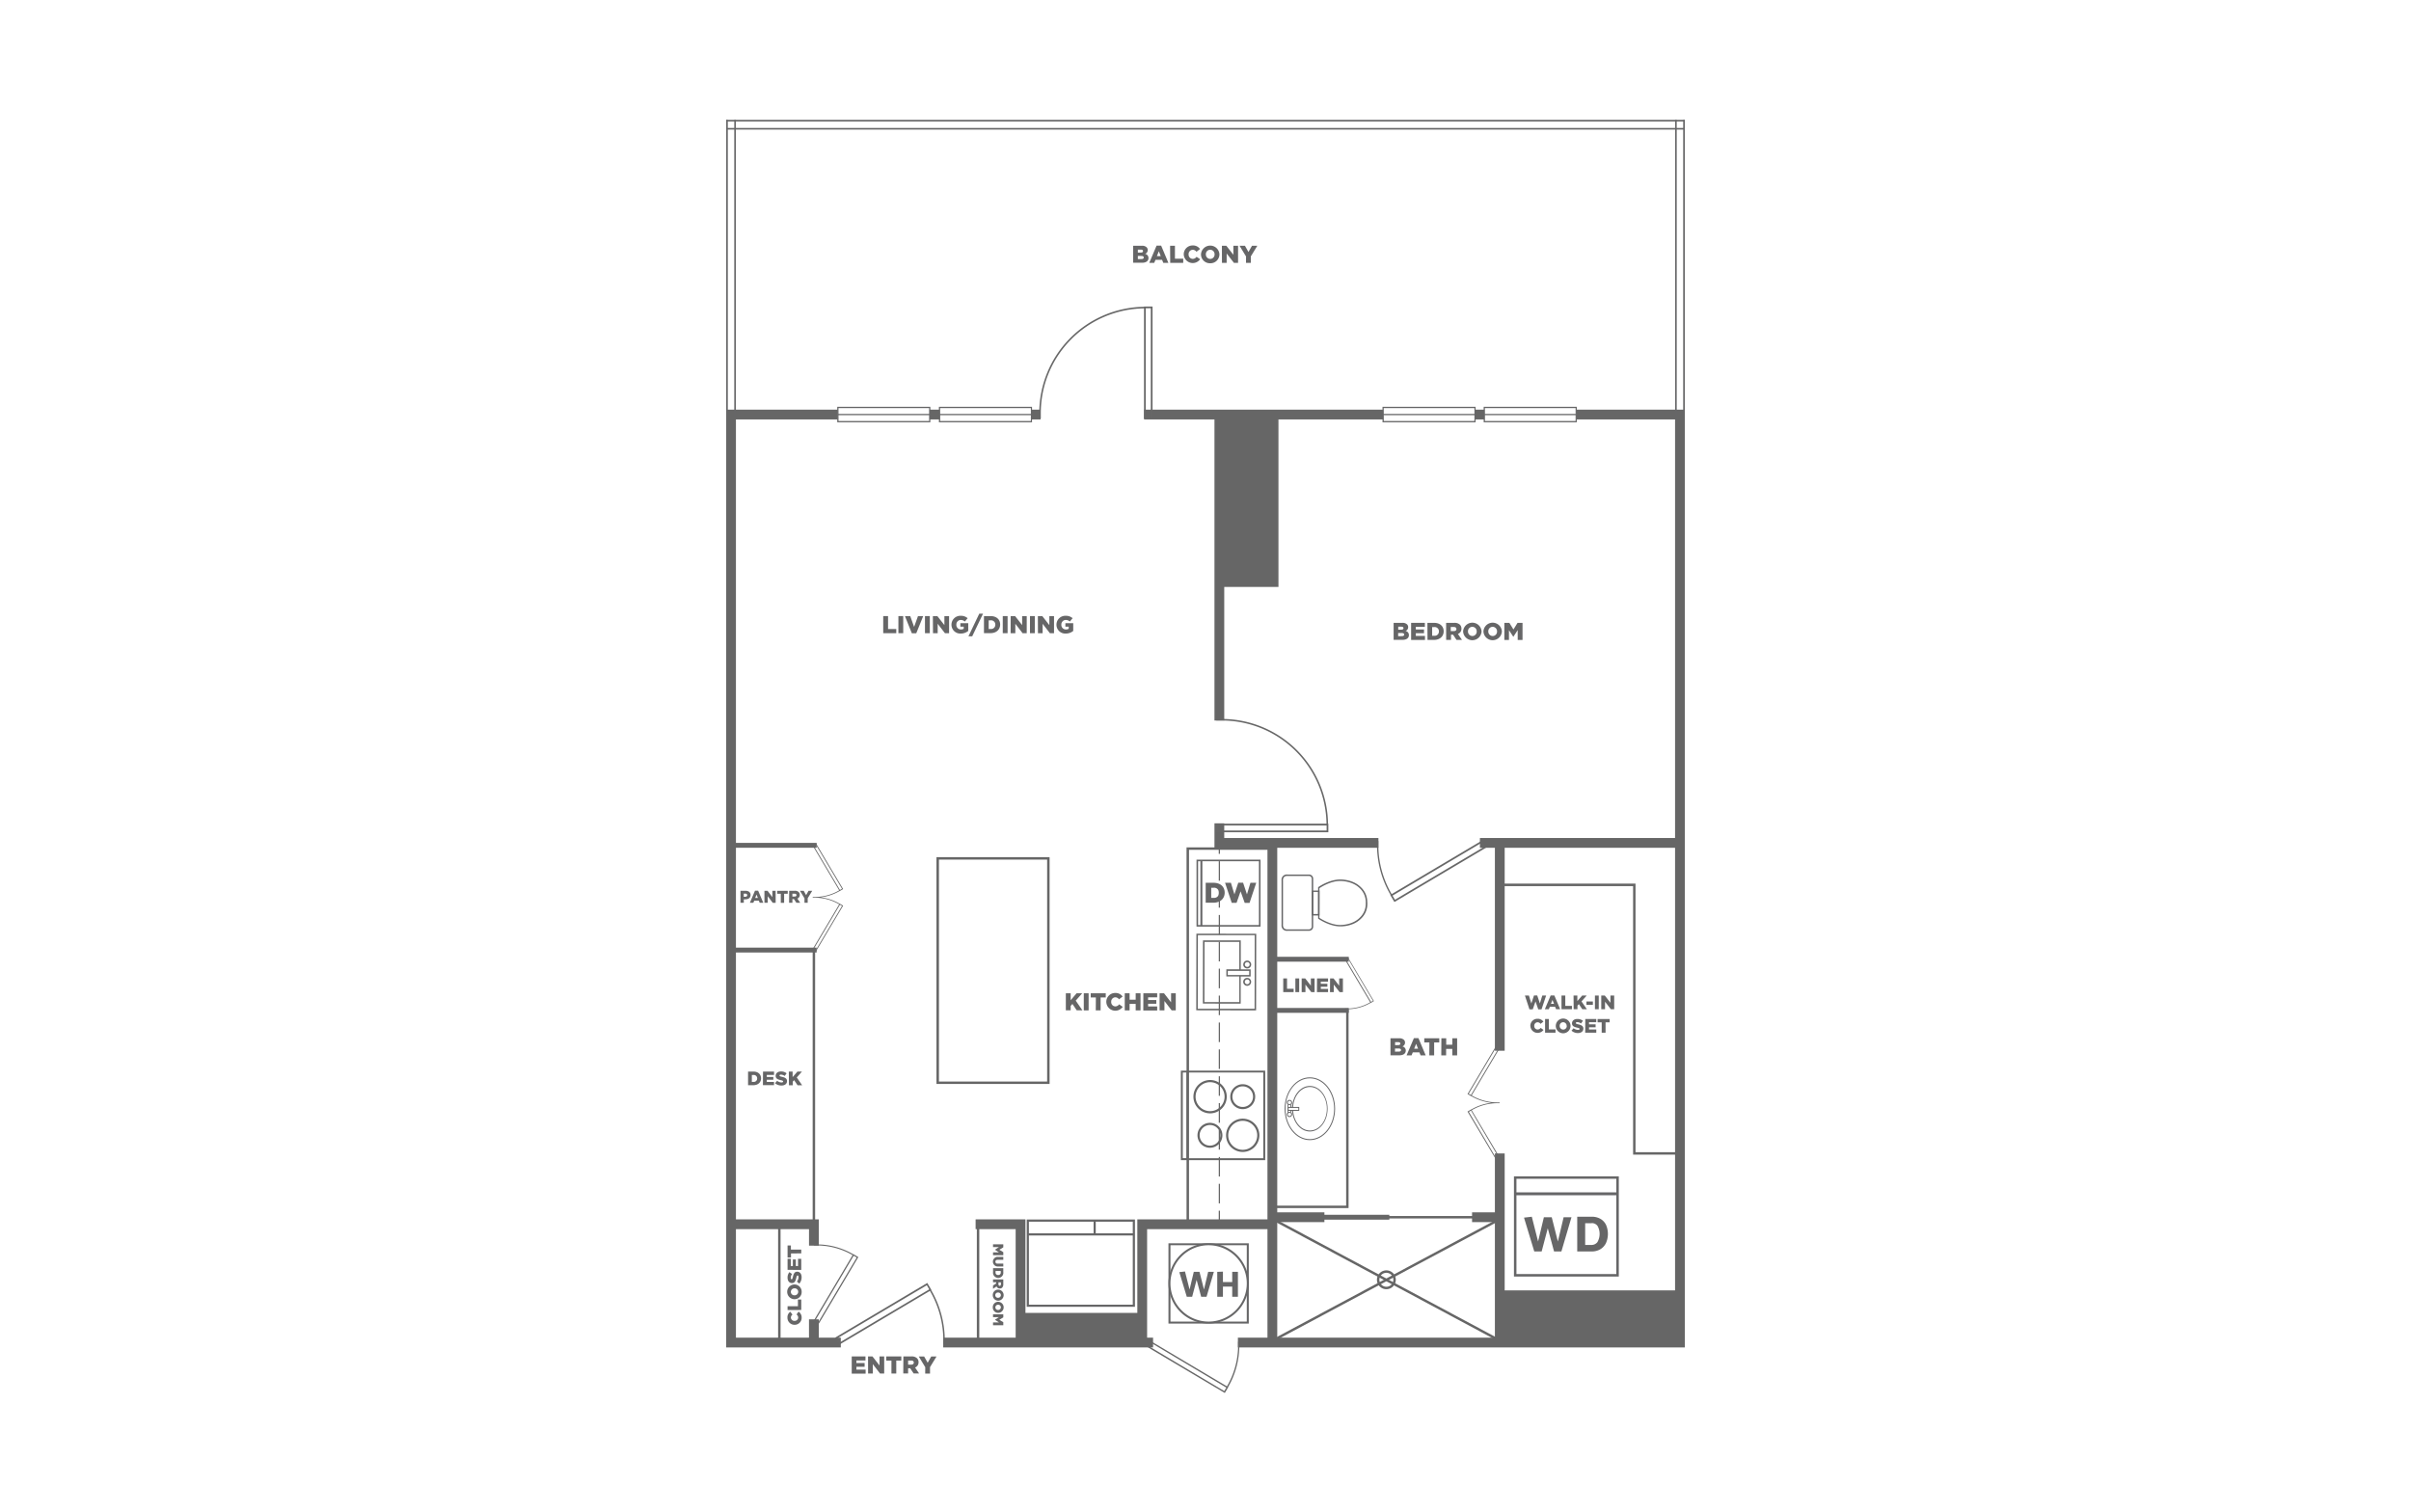 <svg xmlns="http://www.w3.org/2000/svg" viewBox="0 0 998 626"><defs><style>.cls-1{fill:#fff;}.cls-2{fill:#666;}.cls-3{fill:#666667;}.cls-4{fill:#676767;}</style></defs><title>floorplan_detail_A1</title><g id="A1"><path class="cls-1" d="M-1-2H999V628H-1Z"/><rect class="cls-2" x="390.43" y="553.77" width="86.87" height="4.05"/><polygon class="cls-2" points="697.42 557.82 512.41 557.82 512.41 553.77 693.37 553.77 693.37 173.64 652.68 173.64 652.68 169.59 697.42 169.59 697.42 557.82"/><rect class="cls-2" x="610.55" y="169.59" width="3.86" height="4.05"/><rect class="cls-2" x="473.56" y="169.59" width="98.96" height="4.05"/><rect class="cls-2" x="427.06" y="169.59" width="3.67" height="4.05"/><rect class="cls-2" x="384.8" y="169.59" width="4.11" height="4.05"/><polygon class="cls-2" points="348.04 557.82 300.58 557.82 300.58 169.59 346.77 169.59 346.77 173.64 304.63 173.64 304.63 553.77 348.04 553.77 348.04 557.82"/><rect class="cls-2" x="612.59" y="346.92" width="82.8" height="4.05"/><polygon class="cls-2" points="570.58 350.97 502.71 350.97 502.71 340.84 506.76 340.84 506.76 346.92 570.58 346.92 570.58 350.97"/><rect class="cls-2" x="502.71" y="171.61" width="4.05" height="126.67"/><rect class="cls-2" x="618.79" y="348.94" width="4.05" height="86.05"/><rect class="cls-2" x="618.79" y="477.51" width="4.05" height="78.29"/><rect class="cls-2" x="620.82" y="534.2" width="74.58" height="21.6"/><rect class="cls-2" x="524.65" y="348.94" width="4.05" height="206.85"/><rect class="cls-2" x="526.67" y="501.89" width="21.55" height="4.05"/><polygon class="cls-2" points="474.83 555.8 470.78 555.8 470.78 504.8 526.67 504.8 526.67 508.85 474.83 508.85 474.83 555.8"/><polygon class="cls-2" points="424.47 555.8 420.42 555.8 420.42 508.85 403.84 508.85 403.84 504.8 424.47 504.8 424.47 555.8"/><rect class="cls-2" x="422.44" y="543.52" width="50.36" height="12.27"/><rect class="cls-2" x="404.35" y="507.84" width="1.01" height="47.96"/><polygon class="cls-2" points="338.92 515.68 334.88 515.68 334.88 508.85 302.61 508.85 302.61 504.8 338.92 504.8 338.92 515.68"/><rect class="cls-2" x="334.87" y="546.18" width="4.05" height="9.62"/><rect class="cls-2" x="504.74" y="171.61" width="24.46" height="71.37"/><path class="cls-2" d="M434.46,448.74H387.64V354.85h46.82Zm-45.8-1h44.79V355.86H388.66Z"/><path class="cls-2" d="M337.41,507.33H302.1V392.81h35.31Zm-34.3-1h33.28V393.82H303.11Z"/><path class="cls-2" d="M558.22,500.12H526.16V417.78h32.06Zm-31-1h30V418.79h-30Z"/><path class="cls-2" d="M695.9,478H676V366.83H620.31V348.44H695.9ZM677,477h17.89V349.45H621.32v16.36H677Z"/><rect class="cls-2" x="542.19" y="502.9" width="32.9" height="2.02"/><rect class="cls-2" x="572.06" y="503.41" width="43.36" height="1.01"/><rect class="cls-2" x="609.34" y="501.89" width="11.47" height="4.05"/><rect class="cls-2" x="573.36" y="477.8" width="1.01" height="104.02" transform="translate(-164.08 785.65) rotate(-61.83)"/><rect class="cls-2" x="521.86" y="529.31" width="104.02" height="1.01" transform="translate(-182.05 333.3) rotate(-28.14)"/><path class="cls-2" d="M573.87,533.71a3.9,3.9,0,1,1,3.9-3.9A3.91,3.91,0,0,1,573.87,533.71Zm0-6.79a2.89,2.89,0,1,0,2.89,2.89A2.9,2.9,0,0,0,573.87,526.92Z"/><rect class="cls-2" x="322.09" y="506.44" width="1.01" height="49.35"/><path class="cls-2" d="M526.08,506.44H491.15V350.8h34.93Zm-33.91-1h32.9V351.81h-32.9Z"/><path class="cls-3" d="M543.58,363.82v19.73a1.73,1.73,0,0,1-1.79,1.79H532.9a2.18,2.18,0,0,1-2.42-2.42V364.45a2.18,2.18,0,0,1,2.45-2.41h8.86a1.72,1.72,0,0,1,1.79,1.78m-12.5,19.1a1.89,1.89,0,0,0,.51,1.44,1.82,1.82,0,0,0,1.27.38h8.93a1.16,1.16,0,0,0,1.19-1.19V363.82a1.15,1.15,0,0,0-1.19-1.18H532.9a1.82,1.82,0,0,0-1.31.38,1.85,1.85,0,0,0-.51,1.43Z"/><path class="cls-3" d="M546.19,379H543V368.67h3.22Zm-.6-9.76h-2v9.16h2Z"/><path class="cls-3" d="M566,373.46l0,.72a8.33,8.33,0,0,1-2.7,6.2c-3.3,3.3-8.33,3.14-8.55,3.13-4.43,0-8.79-3-9-3.12l-.13-.09,0-13,.1-.08c.19-.12,4.54-3.12,9-3.12.2,0,5.23-.16,8.55,3.16a8.3,8.3,0,0,1,2.69,6.19M546.19,380c.75.49,4.67,2.93,8.51,2.93.07,0,5,.15,8.13-3a7.83,7.83,0,0,0,2.51-5.76l0-.71a7.93,7.93,0,0,0-2.49-5.75c-3.16-3.15-8.09-3-8.14-3-3.9,0-7.86,2.49-8.55,3V380Z"/><path class="cls-3" d="M552.64,459c0,7.15-4.69,13-10.45,13s-10.44-5.83-10.44-13,4.68-13,10.44-13,10.45,5.82,10.45,13m-20.51,0c0,6.94,4.52,12.59,10.06,12.59s10.06-5.65,10.06-12.59-4.51-12.59-10.06-12.59S532.13,452,532.13,459"/><path class="cls-3" d="M549.54,459c0,5.2-3.3,9.42-7.35,9.42s-7.34-4.22-7.34-9.42,3.29-9.43,7.34-9.43,7.35,4.23,7.35,9.43m-14.3,0c0,5,3.12,9,7,9s7-4.06,7-9-3.12-9-7-9-7,4.06-7,9"/><rect class="cls-1" x="533.16" y="456.11" width="1.21" height="5.13"/><path class="cls-3" d="M534.56,461.43H533v-5.52h1.6Zm-.39-5.13h-.82V461h.82Z"/><path class="cls-1" d="M533.78,457.45a1,1,0,1,0-.89-1,.93.93,0,0,0,.89,1"/><path class="cls-3" d="M534.87,456.49a1.09,1.09,0,1,1-1.09-1.15,1.12,1.12,0,0,1,1.09,1.15m-1.79,0a.7.7,0,1,0,.7-.76.73.73,0,0,0-.7.76"/><path class="cls-1" d="M533.78,462.36a1,1,0,1,0-.89-.95.92.92,0,0,0,.89.95"/><path class="cls-3" d="M534.87,461.41a1.09,1.09,0,1,1-1.09-1.15,1.13,1.13,0,0,1,1.09,1.15m-1.79,0a.7.7,0,1,0,.7-.76.73.73,0,0,0-.7.76"/><rect class="cls-1" x="533.26" y="458.45" width="4.35" height="1.22"/><path class="cls-3" d="M537.8,459.87h-4.73v-1.61h4.73Zm-.38-1.22h-4v.83h4Z"/><rect class="cls-1" x="425.87" y="504.99" width="43.36" height="35.12"/><path class="cls-3" d="M425,504.86h44.8V541H425Zm43.9.89h-43v34.36h43Z"/><rect class="cls-3" x="425.63" y="510.58" width="43.6" height="0.89"/><rect class="cls-3" x="452.68" y="504.99" width="0.89" height="6.04"/><path class="cls-3" d="M516.92,547.93H483.67V514.69h33.25Zm-32.42-.82h31.59v-31.6H484.5Z"/><path class="cls-3" d="M500.3,547.93a16.62,16.62,0,1,1,16.61-16.62,16.65,16.65,0,0,1-16.61,16.62"/><path class="cls-1" d="M500.3,515.51a15.8,15.8,0,1,0,15.79,15.8,15.81,15.81,0,0,0-15.79-15.8"/><polygon class="cls-3" points="497.21 536.84 495.32 529.85 493.48 536.84 491.25 536.84 488.16 526.65 490.51 526.38 492.41 533.84 494.15 526.53 496.52 526.53 498.37 533.84 500.1 526.53 502.46 526.53 499.43 536.84 497.21 536.84"/><polygon class="cls-3" points="512.42 526.53 512.42 536.84 510.06 536.84 510.06 532.64 506.22 532.64 506.22 536.84 503.86 536.84 503.86 526.53 506.22 526.44 506.22 530.76 510.06 530.76 510.06 526.53 512.42 526.53"/><rect class="cls-3" x="626.68" y="486.98" width="43.4" height="41.49"/><rect class="cls-1" x="627.71" y="488" width="41.35" height="39.44"/><rect class="cls-3" x="627.19" y="493.7" width="42.38" height="1.03"/><rect class="cls-3" x="627.19" y="493.7" width="42.38" height="1.03"/><path class="cls-3" d="M658.87,518.08h-6V503.71h6a6.93,6.93,0,0,1,3.66.91,5.74,5.74,0,0,1,2.28,2.5,9.36,9.36,0,0,1-.07,7.55,6,6,0,0,1-2.34,2.52,6.92,6.92,0,0,1-3.58.89m0-11.69h-2.66v9h2.52a3.09,3.09,0,0,0,2.53-1.14,6.79,6.79,0,0,0,.09-6.7,2.86,2.86,0,0,0-2.48-1.19"/><polygon class="cls-3" points="643.28 518.08 640.68 508.48 638.15 518.08 635.09 518.08 630.84 504.08 634.07 503.71 636.67 513.96 639.07 503.92 642.32 503.92 644.86 513.96 647.24 503.92 650.49 503.92 646.32 518.08 643.28 518.08"/><rect class="cls-3" x="495.28" y="355.88" width="26.5" height="27.72"/><rect class="cls-1" x="495.93" y="356.54" width="25.19" height="26.41"/><rect class="cls-3" x="496.94" y="356.21" width="0.66" height="27.06"/><rect class="cls-3" x="496.94" y="356.21" width="0.66" height="27.06"/><path class="cls-3" d="M499.08,365.46h3.19c3,0,4.67,1.7,4.67,4.09v0c0,2.38-1.74,4.16-4.72,4.16h-3.14Zm3.23,6.24a2,2,0,0,0,2.28-2.09v0a2,2,0,0,0-2.28-2.09h-.94v4.2Z"/><path class="cls-3" d="M507.1,365.46h2.42l1.45,4.79,1.59-4.81h2l1.6,4.81,1.44-4.79H520l-2.77,8.33h-2L513.52,369l-1.66,4.76h-2Z"/><rect class="cls-3" x="300.6" y="49.63" width="396.8" height="0.67"/><rect class="cls-3" x="300.6" y="52.97" width="396.8" height="0.67"/><rect class="cls-3" x="303.94" y="49.63" width="0.67" height="122.49"/><rect class="cls-3" x="300.6" y="49.63" width="0.67" height="122.49"/><rect class="cls-3" x="696.73" y="49.63" width="0.67" height="122.49"/><rect class="cls-3" x="693.39" y="49.63" width="0.67" height="122.49"/><path class="cls-3" d="M576.87,257.85h3.63a2.62,2.62,0,0,1,1.93.63,1.55,1.55,0,0,1,.46,1.15v0a1.65,1.65,0,0,1-1.09,1.58,1.7,1.7,0,0,1,1.4,1.73v0c0,1.21-1,1.95-2.68,1.95h-3.65Zm3.14,2.82c.6,0,.94-.2.94-.62v0c0-.38-.31-.61-.9-.61h-1.27v1.25Zm.29,2.68c.6,0,.94-.23.94-.65v0c0-.38-.3-.63-1-.63h-1.5v1.3Z"/><path class="cls-3" d="M584.11,257.85h5.69v1.67h-3.75v1.07h3.4v1.55h-3.4v1.12h3.8v1.67h-5.74Z"/><path class="cls-3" d="M590.86,257.85h2.73c2.53,0,4,1.45,4,3.5v0c0,2-1.49,3.56-4,3.56h-2.69Zm2.76,5.34a1.74,1.74,0,0,0,2-1.79v0a1.74,1.74,0,0,0-2-1.79h-.8v3.6Z"/><path class="cls-3" d="M598.6,257.85H602a3.14,3.14,0,0,1,2.31.76,2.24,2.24,0,0,1,.63,1.65v0a2.24,2.24,0,0,1-1.46,2.18l1.69,2.47h-2.27l-1.42-2.15h-.86v2.15h-2Zm3.26,3.4c.67,0,1-.33,1-.84v0c0-.56-.4-.84-1.06-.84h-1.28v1.7Z"/><path class="cls-3" d="M605.64,261.41v0a3.82,3.82,0,0,1,7.63,0v0a3.82,3.82,0,0,1-7.63,0Zm5.62,0v0a1.84,1.84,0,0,0-1.82-1.92,1.81,1.81,0,0,0-1.79,1.9v0a1.84,1.84,0,0,0,1.81,1.91A1.8,1.8,0,0,0,611.26,261.41Z"/><path class="cls-3" d="M614.05,261.41v0a3.82,3.82,0,0,1,7.63,0v0a3.82,3.82,0,0,1-7.63,0Zm5.63,0v0a1.85,1.85,0,0,0-1.82-1.92,1.82,1.82,0,0,0-1.8,1.9v0a1.84,1.84,0,0,0,1.82,1.91A1.81,1.81,0,0,0,619.68,261.41Z"/><path class="cls-3" d="M622.71,257.85h2.07l1.69,2.74,1.69-2.74h2.07v7.08h-2v-4.07l-1.81,2.77h0l-1.8-2.75v4.05h-1.92Z"/><path class="cls-3" d="M441.19,411.2h2v2.88l2.44-2.88h2.33l-2.68,3.05,2.77,4h-2.36l-1.78-2.63-.72.8v1.83h-2Z"/><path class="cls-3" d="M448.62,411.2h2v7.09h-2Z"/><path class="cls-3" d="M453.62,412.92h-2.13V411.2h6.22v1.72h-2.13v5.37h-2Z"/><path class="cls-3" d="M457.94,414.77v0a3.64,3.64,0,0,1,3.74-3.69,3.47,3.47,0,0,1,3,1.48l-1.48,1.14a1.9,1.9,0,0,0-1.54-.83,1.75,1.75,0,0,0-1.69,1.87v0a1.75,1.75,0,0,0,1.69,1.89,1.94,1.94,0,0,0,1.59-.86l1.48,1.05a3.73,3.73,0,0,1-6.79-2.06Z"/><path class="cls-3" d="M465.58,411.2h2v2.66h2.52V411.2h2v7.09h-2V415.6h-2.52v2.69h-2Z"/><path class="cls-3" d="M473.28,411.2H479v1.67h-3.76V414h3.4v1.54h-3.4v1.13H479v1.67h-5.75Z"/><path class="cls-3" d="M480,411.2h1.83l2.92,3.75V411.2h1.94v7.09H485l-3-3.89v3.89H480Z"/><path class="cls-3" d="M575.57,429.84h3.63a2.58,2.58,0,0,1,1.93.64,1.51,1.51,0,0,1,.46,1.14v0a1.65,1.65,0,0,1-1.09,1.58,1.71,1.71,0,0,1,1.4,1.73v0c0,1.21-1,1.95-2.68,1.95h-3.65Zm3.15,2.82c.59,0,.93-.2.93-.62v0c0-.38-.31-.6-.89-.6h-1.28v1.24Zm.28,2.68c.6,0,.94-.23.94-.65v0c0-.38-.3-.63-1-.63h-1.5v1.3Z"/><path class="cls-3" d="M585.26,429.79h1.89l3,7.13h-2.1l-.52-1.26h-2.73l-.51,1.26h-2.06Zm1.72,4.34-.79-2-.8,2Z"/><path class="cls-3" d="M591.68,431.56h-2.12v-1.72h6.21v1.72h-2.12v5.36h-2Z"/><path class="cls-3" d="M596.64,429.84h2v2.65h2.52v-2.65h2v7.08h-2v-2.69H598.6v2.69h-2Z"/><path class="cls-3" d="M365.6,255.05h2v5.36H371v1.72H365.6Z"/><path class="cls-3" d="M371.88,255.05h2v7.08h-2Z"/><path class="cls-3" d="M374.58,255.05h2.2l1.6,4.48,1.61-4.48h2.16l-2.88,7.13h-1.82Z"/><path class="cls-3" d="M382.88,255.05h2v7.08h-2Z"/><path class="cls-3" d="M386.15,255.05H388l2.92,3.74v-3.74h1.94v7.08h-1.72l-3-3.89v3.89h-1.94Z"/><path class="cls-3" d="M393.85,258.61v0a3.67,3.67,0,0,1,3.82-3.68,4.12,4.12,0,0,1,2.87,1l-1.15,1.38a2.52,2.52,0,0,0-1.71-.66,1.86,1.86,0,0,0-1.81,1.94v0a1.87,1.87,0,0,0,1.92,2,2,2,0,0,0,1.13-.29v-.86h-1.39V258h3.26v3.19a4.8,4.8,0,0,1-3.08,1.09A3.64,3.64,0,0,1,393.85,258.61Z"/><path class="cls-3" d="M405.35,254.06h1.56l-4.48,9.37h-1.56Z"/><path class="cls-3" d="M407.3,255.05H410c2.53,0,4,1.45,4,3.5v0c0,2-1.49,3.56-4,3.56H407.3Zm2.76,5.34A1.74,1.74,0,0,0,412,258.6v0a1.74,1.74,0,0,0-1.95-1.79h-.8v3.6Z"/><path class="cls-3" d="M415.08,255.05h2v7.08h-2Z"/><path class="cls-3" d="M418.35,255.05h1.83l2.92,3.74v-3.74H425v7.08h-1.72l-3-3.89v3.89h-1.95Z"/><path class="cls-3" d="M426.34,255.05h2v7.08h-2Z"/><path class="cls-3" d="M429.61,255.05h1.83l2.92,3.74v-3.74h1.94v7.08h-1.72l-3-3.89v3.89h-1.94Z"/><path class="cls-3" d="M437.31,258.61v0a3.67,3.67,0,0,1,3.82-3.68,4.12,4.12,0,0,1,2.87,1l-1.15,1.38a2.52,2.52,0,0,0-1.71-.66,1.86,1.86,0,0,0-1.81,1.94v0a1.87,1.87,0,0,0,1.92,2,2,2,0,0,0,1.13-.29v-.86H441V258h3.25v3.19a4.75,4.75,0,0,1-3.07,1.09A3.64,3.64,0,0,1,437.31,258.61Z"/><path class="cls-3" d="M328.89,548.44h0a2.91,2.91,0,0,1-2.94-3,2.76,2.76,0,0,1,1.18-2.4l.91,1.18a1.53,1.53,0,0,0-.66,1.24,1.4,1.4,0,0,0,1.5,1.35h0a1.41,1.41,0,0,0,1.52-1.35,1.56,1.56,0,0,0-.69-1.28l.84-1.18a2.84,2.84,0,0,1,1.28,2.51A2.88,2.88,0,0,1,328.89,548.44Z"/><path class="cls-3" d="M326,542.33v-1.57h4.29V538h1.38v4.31Z"/><path class="cls-3" d="M328.89,537.85h0a3.05,3.05,0,0,1,0-6.1h0a3,3,0,0,1,2.95,3.06A2.94,2.94,0,0,1,328.89,537.85Zm0-4.5h0a1.48,1.48,0,0,0-1.53,1.46,1.44,1.44,0,0,0,1.52,1.43h0a1.47,1.47,0,0,0,1.53-1.44A1.45,1.45,0,0,0,328.89,533.35Z"/><path class="cls-3" d="M330.86,531.4l-1-.87a2.91,2.91,0,0,0,.68-1.84c0-.42-.15-.65-.39-.65h0c-.24,0-.37.19-.55,1-.27,1.2-.61,2.13-1.78,2.13h0c-1.06,0-1.82-.83-1.82-2.19a3.53,3.53,0,0,1,.76-2.33l1.11.78a2.82,2.82,0,0,0-.56,1.59c0,.38.16.57.36.57h0c.26,0,.37-.2.55-1,.28-1.31.7-2.12,1.76-2.12h0c1.16,0,1.84.92,1.84,2.3A3.93,3.93,0,0,1,330.86,531.4Z"/><path class="cls-3" d="M326,525.69v-4.56h1.34v3h.85v-2.72h1.24v2.72h.9v-3h1.34v4.6Z"/><path class="cls-3" d="M327.42,518.91v1.69H326v-5h1.38v1.7h4.29v1.58Z"/><path class="cls-3" d="M309.65,443.61h2.18c2,0,3.2,1.17,3.2,2.8v0c0,1.63-1.19,2.85-3.23,2.85h-2.15Zm2.21,4.27a1.39,1.39,0,0,0,1.56-1.43v0a1.4,1.4,0,0,0-1.56-1.43h-.64v2.88Z"/><path class="cls-3" d="M315.84,443.61h4.56V445h-3v.85h2.71V447H317.4v.9h3v1.34h-4.6Z"/><path class="cls-3" d="M320.81,448.43l.88-1a2.89,2.89,0,0,0,1.84.68c.42,0,.64-.15.64-.39h0c0-.24-.18-.37-.95-.55-1.21-.27-2.14-.61-2.14-1.78h0c0-1.06.83-1.82,2.19-1.82a3.56,3.56,0,0,1,2.34.76l-.79,1.1a2.85,2.85,0,0,0-1.59-.55c-.38,0-.56.16-.56.36v0c0,.25.19.37,1,.55,1.3.28,2.11.7,2.11,1.76v0c0,1.15-.92,1.84-2.29,1.84A4,4,0,0,1,320.81,448.43Z"/><path class="cls-3" d="M326.52,443.61h1.57v2.3l2-2.3h1.87l-2.15,2.44,2.22,3.23h-1.89l-1.42-2.11-.58.64v1.47h-1.57Z"/><path class="cls-3" d="M631.22,412.14h1.66l1,3.28,1.09-3.3h1.35l1.09,3.3,1-3.28H640l-1.9,5.71h-1.36l-1.14-3.27-1.14,3.27h-1.37Z"/><path class="cls-3" d="M641.88,412.1h1.52l2.41,5.7h-1.68l-.42-1h-2.18l-.41,1h-1.65Zm1.38,3.47-.63-1.61-.64,1.61Z"/><path class="cls-3" d="M646.36,412.14h1.57v4.29h2.75v1.37h-4.32Z"/><path class="cls-3" d="M651.35,412.14h1.57v2.3l2-2.3h1.87l-2.15,2.43,2.22,3.23h-1.89l-1.42-2.1-.58.64v1.46h-1.57Z"/><path class="cls-3" d="M656.69,414.6h2.66V416h-2.66Z"/><path class="cls-3" d="M660.2,412.14h1.58v5.66H660.2Z"/><path class="cls-3" d="M662.82,412.14h1.47l2.33,3v-3h1.55v5.66H666.8l-2.42-3.1v3.1h-1.56Z"/><path class="cls-3" d="M633.46,424.71v0a2.91,2.91,0,0,1,3-2.95,2.79,2.79,0,0,1,2.41,1.19l-1.18.91a1.54,1.54,0,0,0-1.24-.66,1.4,1.4,0,0,0-1.36,1.49v0a1.4,1.4,0,0,0,1.36,1.51,1.55,1.55,0,0,0,1.28-.68l1.18.84a3,3,0,0,1-5.43-1.65Z"/><path class="cls-3" d="M639.56,421.86h1.57v4.29h2.75v1.37h-4.32Z"/><path class="cls-3" d="M644,424.71v0a3.05,3.05,0,0,1,6.1,0v0a3.05,3.05,0,0,1-6.1,0Zm4.5,0v0a1.47,1.47,0,0,0-1.46-1.53,1.45,1.45,0,0,0-1.43,1.51v0a1.47,1.47,0,0,0,1.45,1.53A1.44,1.44,0,0,0,648.54,424.71Z"/><path class="cls-3" d="M650.5,426.68l.87-1a3,3,0,0,0,1.84.68c.42,0,.64-.15.64-.39v0c0-.23-.18-.36-1-.54-1.21-.27-2.14-.61-2.14-1.78v0c0-1.05.84-1.81,2.2-1.81a3.6,3.6,0,0,1,2.33.75l-.79,1.11a2.87,2.87,0,0,0-1.58-.56c-.39,0-.57.17-.57.37h0c0,.26.19.38,1,.55,1.3.29,2.11.71,2.11,1.77v0c0,1.15-.91,1.84-2.29,1.84A3.91,3.91,0,0,1,650.5,426.68Z"/><path class="cls-3" d="M656.21,421.86h4.55v1.33h-3v.86h2.72v1.24h-2.72v.9h3v1.33h-4.59Z"/><path class="cls-3" d="M663,423.23h-1.7v-1.37h5v1.37h-1.7v4.29H663Z"/><path class="cls-3" d="M531.18,405.05h1.57v4.29h2.74v1.38h-4.31Z"/><path class="cls-3" d="M536.2,405.05h1.58v5.67H536.2Z"/><path class="cls-3" d="M538.81,405.05h1.47l2.33,3v-3h1.55v5.67h-1.37l-2.42-3.11v3.11h-1.56Z"/><path class="cls-3" d="M545.17,405.05h4.56v1.34h-3v.86h2.72v1.23h-2.72v.9h3v1.34h-4.6Z"/><path class="cls-3" d="M550.57,405.05H552l2.33,3v-3h1.55v5.67h-1.37l-2.42-3.11v3.11h-1.56Z"/><path class="cls-3" d="M306.51,368.77h2.13c1.25,0,2.06.65,2.06,1.75h0c0,1.17-.9,1.79-2.13,1.79h-.68v1.42h-1.38Zm2,2.47c.49,0,.79-.26.79-.65h0c0-.43-.3-.65-.8-.65h-.64v1.31Z"/><path class="cls-3" d="M312.51,368.74h1.32l2.12,5h-1.48l-.36-.89H312.2l-.36.89H310.4Zm1.2,3-.55-1.41-.56,1.41Z"/><path class="cls-3" d="M316.43,368.77h1.28l2,2.63v-2.63h1.36v5h-1.2L317.79,371v2.73h-1.36Z"/><path class="cls-3" d="M323.2,370h-1.49v-1.21h4.36V370h-1.49v3.76H323.2Z"/><path class="cls-3" d="M326.67,368.77H329a2.17,2.17,0,0,1,1.62.54,1.54,1.54,0,0,1,.44,1.16h0a1.59,1.59,0,0,1-1,1.53l1.18,1.73h-1.59l-1-1.51H328v1.51h-1.37Zm2.28,2.38c.47,0,.74-.22.74-.58v0c0-.39-.29-.59-.75-.59H328v1.19Z"/><path class="cls-3" d="M333,371.88l-1.88-3.11h1.56l1,1.81,1-1.81h1.54l-1.88,3.09v1.88H333Z"/><path class="cls-3" d="M469.06,101.74h3.64a2.59,2.59,0,0,1,1.93.64,1.54,1.54,0,0,1,.45,1.14v0a1.63,1.63,0,0,1-1.09,1.58,1.72,1.72,0,0,1,1.41,1.73v0c0,1.21-1,1.95-2.68,1.95h-3.66Zm3.15,2.82c.6,0,.93-.2.93-.62v0c0-.38-.3-.6-.89-.6H471v1.24Zm.28,2.68c.6,0,.95-.23.95-.64v0c0-.39-.31-.64-1-.64H471v1.3Z"/><path class="cls-3" d="M478.75,101.69h1.89l3,7.13h-2.11l-.51-1.26h-2.73l-.51,1.26h-2.06Zm1.72,4.34-.79-2-.8,2Z"/><path class="cls-3" d="M484.35,101.74h2v5.36h3.43v1.72h-5.39Z"/><path class="cls-3" d="M490,105.3v0a3.64,3.64,0,0,1,3.73-3.68,3.47,3.47,0,0,1,3,1.47l-1.48,1.15a1.88,1.88,0,0,0-1.55-.83,1.75,1.75,0,0,0-1.69,1.87v0a1.75,1.75,0,0,0,1.69,1.89,1.92,1.92,0,0,0,1.6-.86l1.48,1A3.73,3.73,0,0,1,490,105.3Z"/><path class="cls-3" d="M497.14,105.3v0a3.82,3.82,0,0,1,7.63,0v0a3.71,3.71,0,0,1-3.83,3.68A3.67,3.67,0,0,1,497.14,105.3Zm5.62,0v0a1.84,1.84,0,0,0-1.82-1.91,1.81,1.81,0,0,0-1.79,1.89v0a1.84,1.84,0,0,0,1.81,1.91A1.81,1.81,0,0,0,502.76,105.3Z"/><path class="cls-3" d="M505.79,101.74h1.83l2.92,3.74v-3.74h1.94v7.08h-1.72l-3-3.88v3.88h-1.95Z"/><path class="cls-3" d="M515.78,106.17l-2.69-4.43h2.24l1.45,2.58,1.47-2.58h2.2l-2.69,4.4v2.68h-2Z"/><path class="cls-3" d="M415.3,515.14v1.24l-1.64,1,1.64,1v1.24h-4.25v-1.17h2.44l-1.66-1.09v0l1.65-1.08h-2.43v-1.15Z"/><path class="cls-3" d="M412.92,520.35h2.38v1.2h-2.36c-.61,0-.9.31-.9.78s.27.79.87.79h2.39v1.19H413a2,2,0,0,1,0-4Z"/><path class="cls-3" d="M415.3,525v1.64a2.11,2.11,0,0,1-2.1,2.4h0a2.15,2.15,0,0,1-2.14-2.42V525Zm-3.2,1.66a1,1,0,0,0,1.07,1.17h0a1,1,0,0,0,1.08-1.17v-.48H412.1Z"/><path class="cls-3" d="M415.3,529.66v2a1.84,1.84,0,0,1-.46,1.38,1.31,1.31,0,0,1-1,.38h0a1.36,1.36,0,0,1-1.31-.87l-1.48,1v-1.36l1.29-.86h0v-.5h-1.29v-1.18Zm-2,2c0,.4.2.63.51.63h0c.33,0,.5-.24.5-.63v-.77h-1Z"/><path class="cls-3" d="M413.16,533.88h0a2.29,2.29,0,0,1,0,4.58h0a2.23,2.23,0,0,1-2.21-2.3A2.2,2.2,0,0,1,413.16,533.88Zm0,3.38h0a1.11,1.11,0,0,0,1.14-1.1,1.08,1.08,0,0,0-1.13-1.07h0a1.09,1.09,0,1,0,0,2.17Z"/><path class="cls-3" d="M413.16,538.93h0a2.29,2.29,0,0,1,0,4.58h0a2.23,2.23,0,0,1-2.21-2.3A2.2,2.2,0,0,1,413.16,538.93Zm0,3.37h0a1.1,1.1,0,0,0,1.14-1.09,1.08,1.08,0,0,0-1.13-1.07h0a1.1,1.1,0,0,0-1.15,1.08A1.08,1.08,0,0,0,413.16,542.3Z"/><path class="cls-3" d="M415.3,544.12v1.25l-1.64,1,1.64,1v1.25h-4.25v-1.17h2.44l-1.66-1.09v0l1.65-1.09h-2.43v-1.15Z"/><path class="cls-3" d="M610.8,174.81H572.27v-6.39H610.8Zm-38-.51h37.52v-5.37H572.77Z"/><rect class="cls-3" x="572.52" y="171.36" width="38.03" height="0.51"/><path class="cls-3" d="M427.19,174.81H388.65v-6.39h38.54Zm-38-.51h37.52v-5.37H389.16Z"/><rect class="cls-3" x="388.91" y="171.36" width="38.03" height="0.51"/><path class="cls-3" d="M385.1,174.81H346.57v-6.39H385.1Zm-38-.51H384.6v-5.37H347.08Z"/><rect class="cls-3" x="346.82" y="171.36" width="38.03" height="0.51"/><path class="cls-3" d="M652.68,174.81H614.15v-6.39h38.53Zm-38-.51h37.52v-5.37H614.66Z"/><rect class="cls-3" x="614.41" y="171.36" width="38.03" height="0.51"/><path class="cls-3" d="M352.56,561.54h5.69v1.67H354.5v1.07h3.4v1.55h-3.4V567h3.81v1.67h-5.75Z"/><path class="cls-3" d="M359.31,561.54h1.83l2.92,3.74v-3.74H366v7.08h-1.72l-3-3.89v3.89h-1.94Z"/><path class="cls-3" d="M369,563.26h-2.13v-1.72h6.22v1.72H371v5.36h-2Z"/><path class="cls-3" d="M373.94,561.54h3.35a3.09,3.09,0,0,1,2.3.76,2.2,2.2,0,0,1,.63,1.65v0a2.25,2.25,0,0,1-1.45,2.18l1.68,2.47h-2.26l-1.43-2.15h-.86v2.15h-2Zm3.26,3.4c.66,0,1.05-.33,1.05-.85h0c0-.56-.41-.85-1.06-.85H375.9v1.71Z"/><path class="cls-3" d="M383,566l-2.69-4.43h2.23l1.46,2.58,1.47-2.58h2.19l-2.69,4.4v2.68h-2Z"/><path class="cls-2" d="M523.72,443.23H488.8v37.06h34.92Zm-.8,36.26h-31V444h31ZM489.6,444h1.53v35.46H489.6Z"/><path class="cls-2" d="M507.52,470a6.89,6.89,0,1,0,6.89-6.89,6.9,6.9,0,0,0-6.89,6.89m12.89,0a6,6,0,1,1-6-6,6,6,0,0,1,6,6"/><path class="cls-2" d="M494,454a6.9,6.9,0,1,0,6.89-6.89A6.9,6.9,0,0,0,494,454m12.9,0a6,6,0,1,1-6-6,6,6,0,0,1,6,6"/><path class="cls-2" d="M506,470a5.16,5.16,0,1,0-5.15,5.16A5.16,5.16,0,0,0,506,470m-9.42,0a4.27,4.27,0,1,1,4.27,4.27,4.27,4.27,0,0,1-4.27-4.27"/><path class="cls-2" d="M509.25,454a5.16,5.16,0,1,0,5.16-5.15,5.17,5.17,0,0,0-5.16,5.15m9.43,0a4.27,4.27,0,1,1-4.27-4.27,4.27,4.27,0,0,1,4.27,4.27"/><path class="cls-4" d="M430.19,171.12v2.14h.64v-2.14a43.33,43.33,0,0,1,42.72-43.45v45.59h3.53V126.9h-3.53V127a44,44,0,0,0-43.36,44.09Zm44.08-43.5h2.09v44.92h-2.09Z"/><path class="cls-4" d="M505.64,297.65h-2.15v.64h2.15A43.33,43.33,0,0,1,549.08,341H503.49v3.53h46.36V341h-.13a44,44,0,0,0-44.08-43.36Zm43.49,46.17H504.21v-2.09h44.92Z"/><path class="cls-4" d="M570,349.13a41,41,0,0,0,5.59,21.33l-.11.07,1.72,2.89,38-22.53L613.4,348l-37.34,22.15a40.49,40.49,0,0,1-5.51-21v-1H570v1Zm43.21-.19,1,1.71-36.79,21.83-1-1.71Z"/><path class="cls-4" d="M557.36,417.8a19.19,19.19,0,0,0,10-2.63l0,.06,1.35-.81-10.58-17.84-1.36.81,10.41,17.54a19,19,0,0,1-9.88,2.59h-.47v.28h.47Zm-.09-20.3.81-.47,10.25,17.28-.8.47Z"/><path class="cls-4" d="M337.63,515.18h-.74v.43h.72a29.53,29.53,0,0,1,15.31,4L336.8,546.79l2.11,1.25,16.39-27.62-2.11-1.25,0,.08a29.84,29.84,0,0,0-15.52-4.07Zm15.74,4.67,1.25.74-15.89,26.77-1.24-.74Z"/><path class="cls-4" d="M513,556.3v-.85h-.5v.83a34,34,0,0,1-4.62,17.65L476.6,555.35l-1.44,2.42L507,576.67l1.44-2.43-.09,0A34.34,34.34,0,0,0,513,556.3Zm-5.38,18.14-.86,1.44L476,557.57l.85-1.44Z"/><path class="cls-4" d="M391.07,555.54a41.29,41.29,0,0,0-5.62-21.45l.11-.06-1.72-2.91-38.17,22.65,1.73,2.91,37.53-22.27a40.71,40.71,0,0,1,5.54,21.14v1h.6v-1Zm-43.43.19-1-1.72,37-21.94,1,1.72Z"/><path class="cls-4" d="M520,386.57l-24.77-.05-.06,31.72,24.77.05Zm-24.21,31.05.06-30.47,23.53,0-.06,30.47Z"/><path class="cls-4" d="M513.57,415.5l0-11.24h4.12v-2.95H513.6l0-12-15.64,0-.05,26.15Zm3.51-11.85-8.85,0v-1.7h8.86Zm-18.53,11.19.05-24.91,14.4,0,0,11.35h-5.37v2.95H513l0,10.61Z"/><path class="cls-4" d="M514.63,399.29a1.64,1.64,0,1,0,1.64-1.63,1.64,1.64,0,0,0-1.64,1.63m2.65,0a1,1,0,1,1-1-1,1,1,0,0,1,1,1"/><path class="cls-4" d="M514.61,406.46a1.64,1.64,0,1,0,1.64-1.63,1.65,1.65,0,0,0-1.64,1.63m2.66,0a1,1,0,0,1-1,1,1,1,0,0,1,0-2,1,1,0,0,1,1,1"/><path class="cls-4" d="M349,374.93l-1.43-.86,0,.06a20.34,20.34,0,0,0-7.87-2.64,20.32,20.32,0,0,0,7.87-2.63l0,.05,1.43-.85-11.19-18.87-1.44.85,11,18.56a20.14,20.14,0,0,1-10.45,2.74h-.5v.3h.5a20,20,0,0,1,10.45,2.74l-11,18.55,1.44.85Zm-12.16-24.77.85-.5,10.85,18.28-.86.5Zm0,42.66,10.84-18.28.86.51-10.85,18.27Z"/><path class="cls-4" d="M607.46,452.91l1.52.91,0-.06a21.59,21.59,0,0,0,8.32,2.79,21.4,21.4,0,0,0-8.32,2.78l0-.05-1.52.9,11.84,19.94,1.52-.9-11.64-19.61a21.22,21.22,0,0,1,11.05-2.9h.52v-.33h-.52a21.22,21.22,0,0,1-11.05-2.9l11.64-19.61-1.52-.9Zm12.86,26.19-.9.53L608,460.3l.91-.53Zm0-45.1-11.46,19.32-.91-.53,11.47-19.33Z"/><rect class="cls-2" x="302.61" y="348.94" width="35.43" height="2.02"/><rect class="cls-2" x="302.61" y="392.3" width="35.43" height="2.02"/><rect class="cls-3" x="526.67" y="396.1" width="31.64" height="2.02"/><rect class="cls-3" x="526.67" y="417.28" width="31.64" height="2.02"/><rect class="cls-4" x="504.48" y="501.21" width="0.51" height="4.05"/><path class="cls-4" d="M505,498.18h-.51v-8.1H505Zm0-11.13h-.51V479H505Zm0-11.13h-.51v-8.1H505Zm0-11.13h-.51v-8.1H505Zm0-11.14h-.51v-8.09H505Zm0-11.13h-.51v-8.09H505Zm0-11.13h-.51V423.3H505Zm0-11.13h-.51v-8.09H505Zm0-11.13h-.51V401H505ZM505,398h-.51v-8.09H505Zm0-11.13h-.51v-8.09H505Zm0-11.13h-.51v-8.1H505Zm0-11.13h-.51v-8.1H505Z"/><rect class="cls-4" x="504.48" y="349.43" width="0.51" height="4.05"/></g></svg>